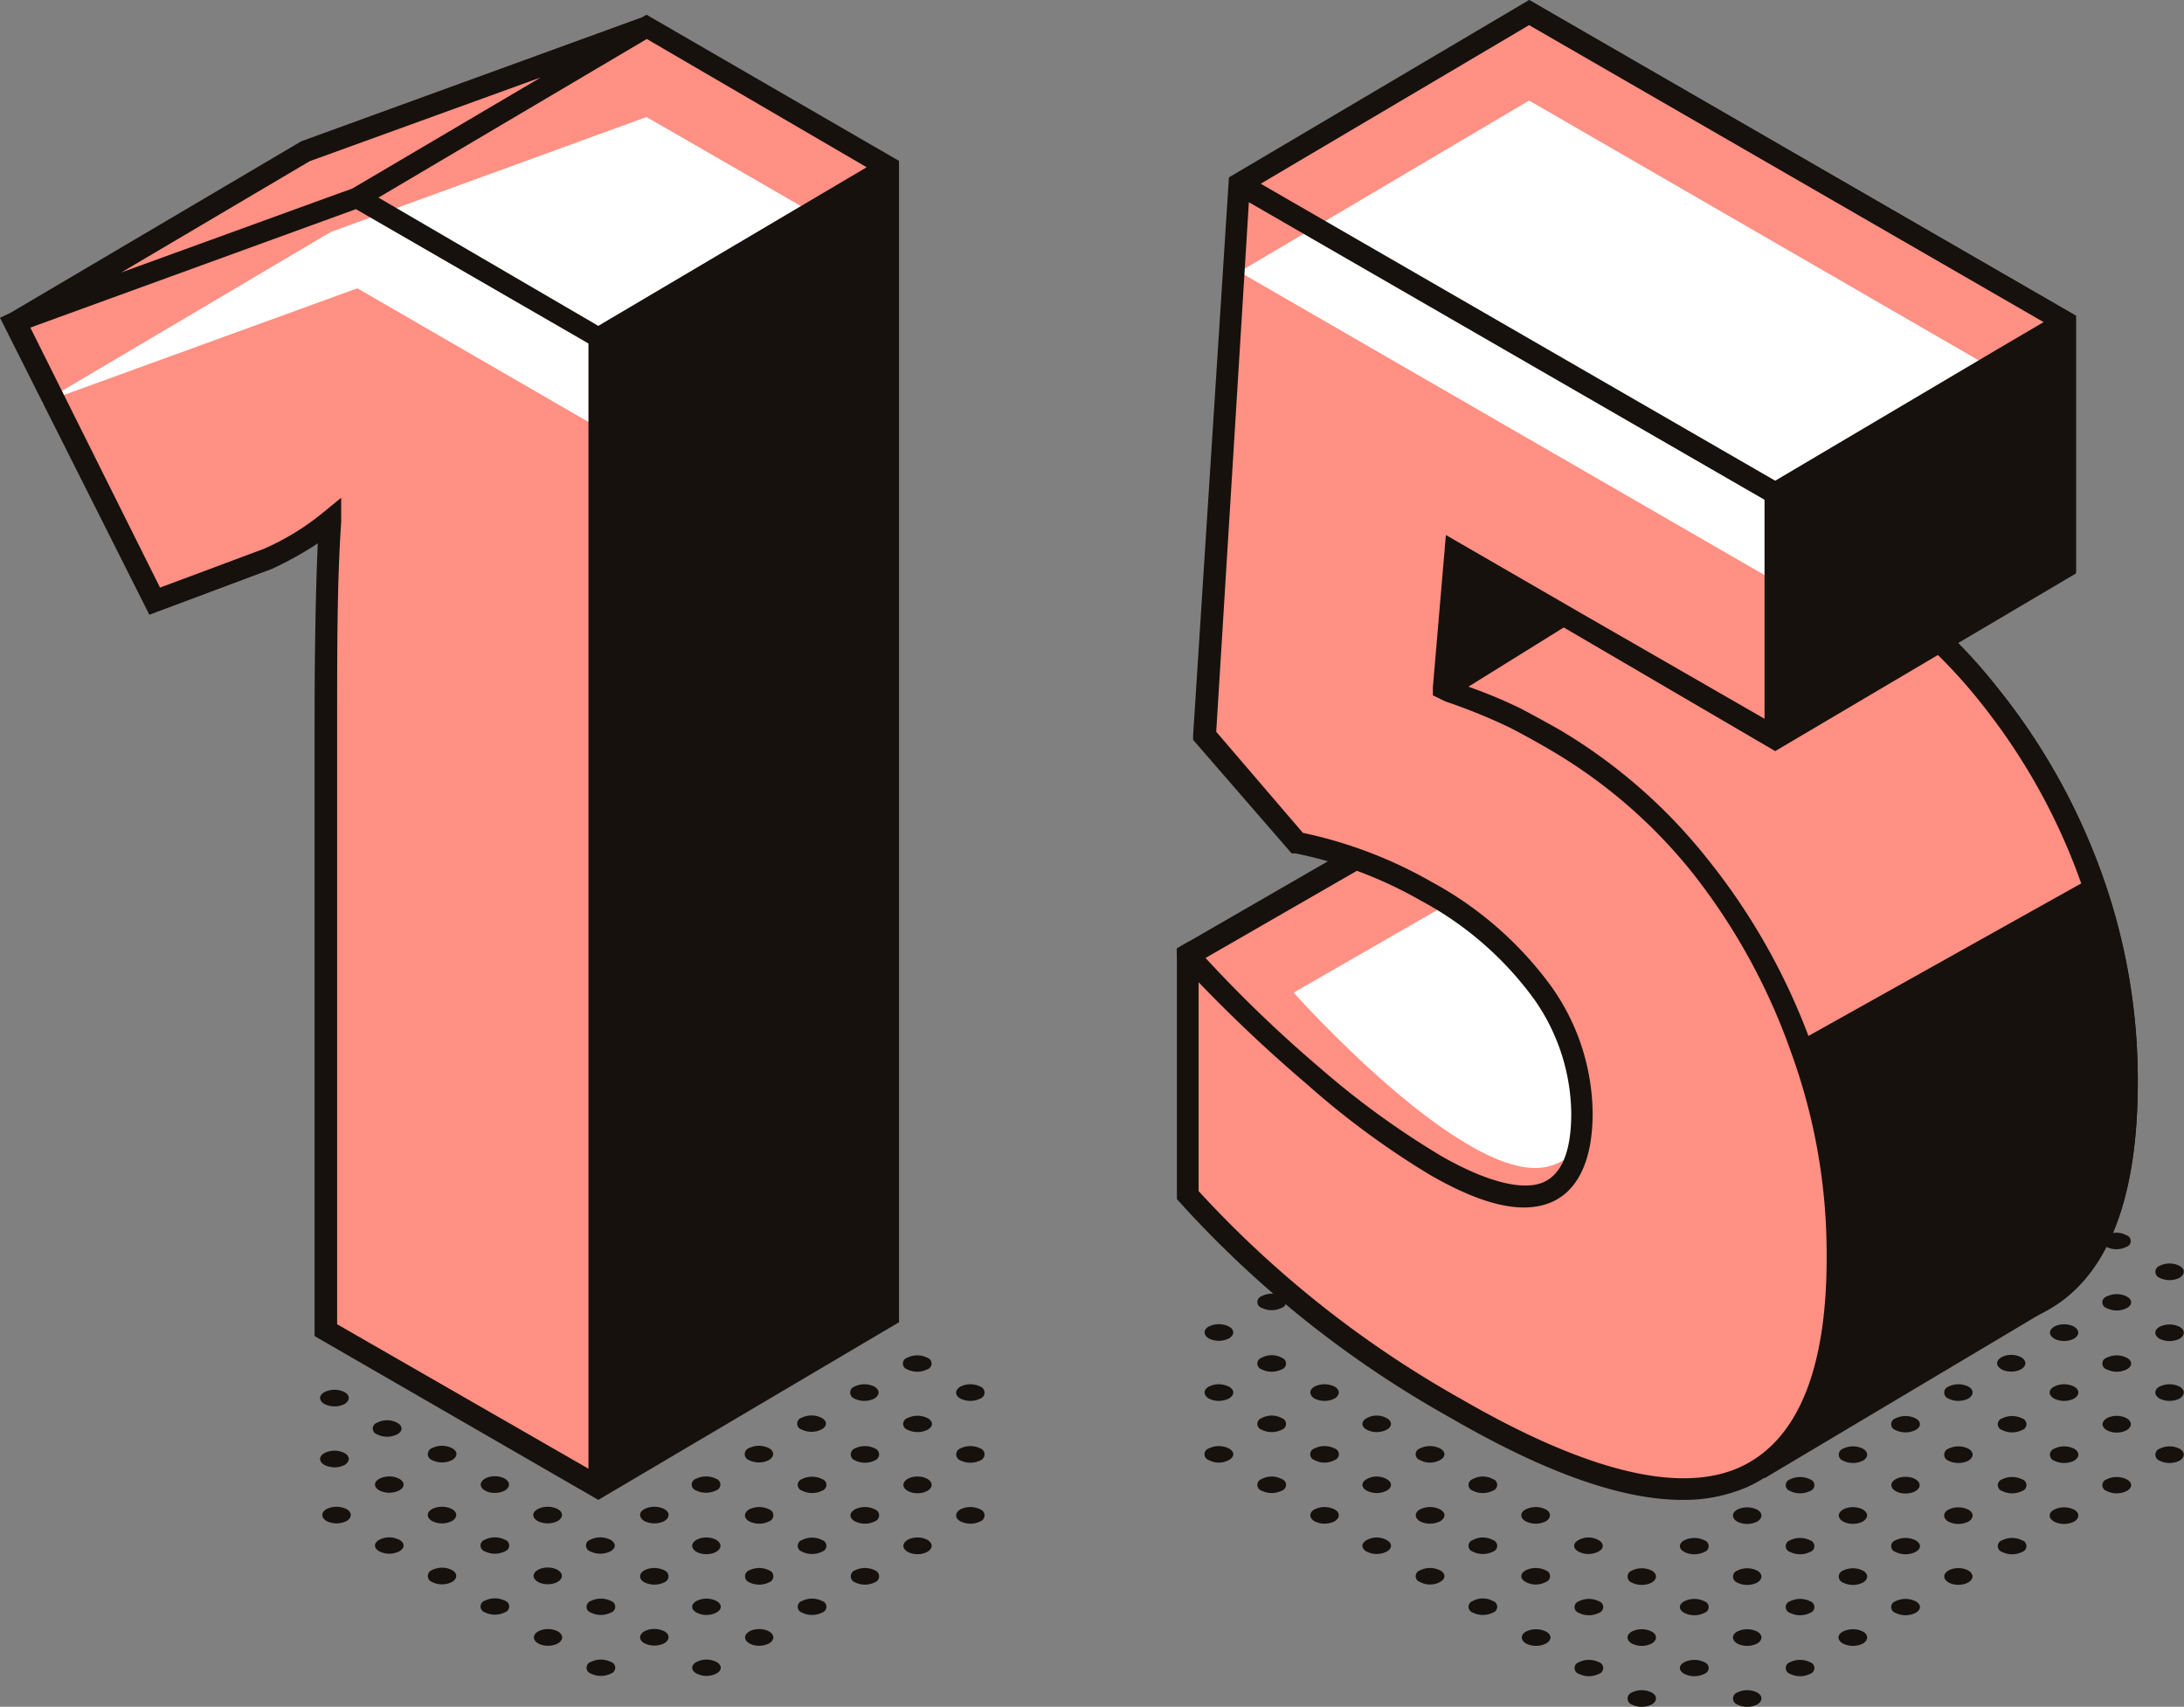 <svg xmlns="http://www.w3.org/2000/svg" viewBox="0 0 75.6 59.08"><rect x="0" y="0" width="75.6" height="59.08" fill="#808080" stroke="none"/><defs><style>.cls-1{fill:#16110d;}.cls-2{fill:#ff9083;}.cls-3{fill:#fff;}</style></defs><g id="Calque_2" data-name="Calque 2"><g id="Calque_5" data-name="Calque 5"><g id="_5" data-name="5"><path class="cls-1" d="M60.83,58.59c.19.11.19.29,0,.41a.78.78,0,0,1-.7,0,.22.22,0,0,1,0-.41A.78.78,0,0,1,60.83,58.59Z"></path><path class="cls-1" d="M62.66,57.54a.21.21,0,0,1,0,.4.78.78,0,0,1-.7,0,.21.21,0,0,1,0-.4A.78.78,0,0,1,62.66,57.54Z"></path><path class="cls-1" d="M64.49,56.48c.19.11.19.29,0,.41a.78.78,0,0,1-.7,0c-.2-.12-.2-.3,0-.41A.78.78,0,0,1,64.49,56.48Z"></path><path class="cls-1" d="M66.31,55.43c.2.11.2.29,0,.4a.78.78,0,0,1-.7,0,.21.21,0,0,1,0-.4A.78.78,0,0,1,66.31,55.43Z"></path><ellipse class="cls-1" cx="67.79" cy="54.57" rx="0.49" ry="0.29"></ellipse><path class="cls-1" d="M70,53.32a.21.21,0,0,1,0,.4.78.78,0,0,1-.7,0,.21.21,0,0,1,0-.4A.78.78,0,0,1,70,53.32Z"></path><path class="cls-1" d="M71.8,52.26c.19.11.19.29,0,.41a.78.78,0,0,1-.7,0c-.2-.12-.2-.3,0-.41A.78.78,0,0,1,71.8,52.26Z"></path><path class="cls-1" d="M73.62,51.21c.2.11.2.29,0,.4a.78.78,0,0,1-.7,0,.21.21,0,0,1,0-.4A.78.78,0,0,1,73.62,51.21Z"></path><path class="cls-1" d="M75.45,50.15c.19.11.19.29,0,.41a.78.78,0,0,1-.7,0,.22.22,0,0,1,0-.41A.78.78,0,0,1,75.45,50.15Z"></path><path class="cls-1" d="M57.18,58.59c.19.11.19.29,0,.41a.78.78,0,0,1-.7,0,.22.22,0,0,1,0-.41A.78.78,0,0,1,57.18,58.59Z"></path><path class="cls-1" d="M59,57.54a.21.21,0,0,1,0,.4.78.78,0,0,1-.7,0c-.2-.11-.2-.29,0-.4A.78.78,0,0,1,59,57.54Z"></path><path class="cls-1" d="M60.83,56.48c.19.11.19.29,0,.41a.78.78,0,0,1-.7,0c-.19-.12-.19-.3,0-.41A.78.78,0,0,1,60.83,56.48Z"></path><path class="cls-1" d="M62.66,55.43a.21.21,0,0,1,0,.4.78.78,0,0,1-.7,0,.21.21,0,0,1,0-.4A.78.78,0,0,1,62.66,55.43Z"></path><path class="cls-1" d="M64.49,54.37c.19.11.19.29,0,.41a.78.78,0,0,1-.7,0,.22.22,0,0,1,0-.41A.78.78,0,0,1,64.49,54.37Z"></path><path class="cls-1" d="M66.31,53.32c.2.11.2.29,0,.4a.78.78,0,0,1-.7,0,.21.21,0,0,1,0-.4A.78.78,0,0,1,66.31,53.32Z"></path><path class="cls-1" d="M68.14,52.26c.19.11.19.29,0,.41a.78.78,0,0,1-.7,0c-.19-.12-.19-.3,0-.41A.78.78,0,0,1,68.14,52.26Z"></path><path class="cls-1" d="M70,51.21a.21.21,0,0,1,0,.4.78.78,0,0,1-.7,0,.21.21,0,0,1,0-.4A.78.78,0,0,1,70,51.21Z"></path><path class="cls-1" d="M71.8,50.15c.19.11.19.29,0,.41a.78.78,0,0,1-.7,0,.22.22,0,0,1,0-.41A.78.78,0,0,1,71.8,50.15Z"></path><ellipse class="cls-1" cx="73.27" cy="49.3" rx="0.49" ry="0.29"></ellipse><path class="cls-1" d="M75.45,48c.19.11.19.29,0,.41a.78.78,0,0,1-.7,0c-.19-.12-.19-.3,0-.41A.78.78,0,0,1,75.45,48Z"></path><path class="cls-1" d="M55.35,57.54a.21.21,0,0,1,0,.4.78.78,0,0,1-.7,0,.21.21,0,0,1,0-.4A.78.78,0,0,1,55.35,57.54Z"></path><path class="cls-1" d="M57.18,56.48c.19.11.19.29,0,.41a.78.78,0,0,1-.7,0c-.19-.12-.19-.3,0-.41A.78.78,0,0,1,57.18,56.48Z"></path><path class="cls-1" d="M59,55.43a.21.21,0,0,1,0,.4.78.78,0,0,1-.7,0c-.2-.11-.2-.29,0-.4A.78.78,0,0,1,59,55.43Z"></path><path class="cls-1" d="M60.83,54.37c.19.11.19.29,0,.41a.78.78,0,0,1-.7,0,.22.22,0,0,1,0-.41A.78.78,0,0,1,60.83,54.37Z"></path><path class="cls-1" d="M62.66,53.32a.21.21,0,0,1,0,.4.78.78,0,0,1-.7,0,.21.21,0,0,1,0-.4A.78.78,0,0,1,62.66,53.32Z"></path><ellipse class="cls-1" cx="64.14" cy="52.46" rx="0.49" ry="0.29"></ellipse><ellipse class="cls-1" cx="65.96" cy="51.41" rx="0.49" ry="0.29"></ellipse><path class="cls-1" d="M68.14,50.15c.19.11.19.29,0,.41a.78.78,0,0,1-.7,0,.22.22,0,0,1,0-.41A.78.78,0,0,1,68.14,50.15Z"></path><path class="cls-1" d="M70,49.1a.21.21,0,0,1,0,.4.78.78,0,0,1-.7,0,.21.21,0,0,1,0-.4A.78.78,0,0,1,70,49.1Z"></path><path class="cls-1" d="M71.8,48c.19.11.19.29,0,.41a.78.78,0,0,1-.7,0c-.2-.12-.2-.3,0-.41A.78.78,0,0,1,71.8,48Z"></path><path class="cls-1" d="M73.62,47c.2.11.2.29,0,.4a.78.78,0,0,1-.7,0,.21.21,0,0,1,0-.4A.78.78,0,0,1,73.62,47Z"></path><path class="cls-1" d="M75.45,45.93c.19.11.19.29,0,.41a.78.78,0,0,1-.7,0c-.19-.12-.19-.3,0-.41A.78.78,0,0,1,75.45,45.93Z"></path><path class="cls-1" d="M53.52,56.48c.2.11.2.29,0,.41a.78.78,0,0,1-.7,0c-.19-.12-.19-.3,0-.41A.78.78,0,0,1,53.52,56.48Z"></path><path class="cls-1" d="M55.35,55.43a.21.21,0,0,1,0,.4.78.78,0,0,1-.7,0,.21.21,0,0,1,0-.4A.78.78,0,0,1,55.35,55.43Z"></path><path class="cls-1" d="M57.18,54.37c.19.11.19.29,0,.41a.78.78,0,0,1-.7,0,.22.22,0,0,1,0-.41A.78.78,0,0,1,57.18,54.37Z"></path><path class="cls-1" d="M59,53.32a.21.21,0,0,1,0,.4.78.78,0,0,1-.7,0c-.2-.11-.2-.29,0-.4A.78.78,0,0,1,59,53.32Z"></path><path class="cls-1" d="M60.83,52.26c.19.11.19.29,0,.41a.78.78,0,0,1-.7,0c-.19-.12-.19-.3,0-.41A.78.78,0,0,1,60.83,52.26Z"></path><path class="cls-1" d="M62.66,51.21a.21.21,0,0,1,0,.4.78.78,0,0,1-.7,0,.21.21,0,0,1,0-.4A.78.78,0,0,1,62.66,51.21Z"></path><path class="cls-1" d="M64.49,50.15c.19.11.19.29,0,.41a.78.78,0,0,1-.7,0,.22.22,0,0,1,0-.41A.78.78,0,0,1,64.49,50.15Z"></path><path class="cls-1" d="M66.31,49.1c.2.11.2.29,0,.4a.78.78,0,0,1-.7,0,.21.21,0,0,1,0-.4A.78.78,0,0,1,66.31,49.1Z"></path><path class="cls-1" d="M68.14,48c.19.11.19.29,0,.41a.78.78,0,0,1-.7,0,.22.22,0,0,1,0-.41A.78.78,0,0,1,68.14,48Z"></path><ellipse class="cls-1" cx="69.62" cy="47.19" rx="0.49" ry="0.29"></ellipse><ellipse class="cls-1" cx="71.45" cy="46.13" rx="0.49" ry="0.29"></ellipse><path class="cls-1" d="M73.62,44.88c.2.11.2.29,0,.4a.78.78,0,0,1-.7,0,.21.21,0,0,1,0-.4A.78.78,0,0,1,73.62,44.88Z"></path><path class="cls-1" d="M75.45,43.82c.19.11.19.29,0,.41a.78.78,0,0,1-.7,0,.22.22,0,0,1,0-.41A.78.78,0,0,1,75.45,43.82Z"></path><path class="cls-1" d="M51.68,55.42a.21.21,0,0,1,0,.4.78.78,0,0,1-.7,0,.21.21,0,0,1,0-.4A.73.73,0,0,1,51.68,55.42Z"></path><path class="cls-1" d="M53.51,54.36a.21.21,0,0,1,0,.4.73.73,0,0,1-.7,0c-.2-.11-.2-.29,0-.4A.78.78,0,0,1,53.51,54.36Z"></path><path class="cls-1" d="M55.33,53.31c.2.11.2.29,0,.4a.76.76,0,0,1-.69,0c-.2-.11-.2-.29,0-.4A.71.71,0,0,1,55.33,53.31Z"></path><path class="cls-1" d="M73.61,42.76a.21.21,0,0,1,0,.4.78.78,0,0,1-.7,0,.21.21,0,0,1,0-.4A.73.73,0,0,1,73.61,42.76Z"></path><path class="cls-1" d="M49.85,54.36c.2.11.2.29,0,.4a.73.73,0,0,1-.7,0,.21.21,0,0,1,0-.4A.78.78,0,0,1,49.85,54.36Z"></path><path class="cls-1" d="M51.68,53.31a.21.21,0,0,1,0,.4.78.78,0,0,1-.7,0,.21.21,0,0,1,0-.4A.73.73,0,0,1,51.68,53.31Z"></path><path class="cls-1" d="M53.51,52.25c.19.11.19.29,0,.41a.78.78,0,0,1-.7,0c-.2-.12-.2-.3,0-.41A.78.78,0,0,1,53.51,52.25Z"></path><path class="cls-1" d="M48,53.31c.2.11.2.29,0,.4a.76.76,0,0,1-.69,0c-.2-.11-.2-.29,0-.4A.71.71,0,0,1,48,53.31Z"></path><path class="cls-1" d="M49.85,52.25c.2.11.2.29,0,.41a.78.78,0,0,1-.7,0c-.19-.12-.19-.3,0-.41A.78.78,0,0,1,49.85,52.25Z"></path><path class="cls-1" d="M51.68,51.2a.21.21,0,0,1,0,.4.78.78,0,0,1-.7,0,.21.21,0,0,1,0-.4A.73.73,0,0,1,51.68,51.2Z"></path><path class="cls-1" d="M46.2,52.25c.19.11.19.29,0,.41a.78.78,0,0,1-.7,0c-.19-.12-.19-.3,0-.41A.78.78,0,0,1,46.2,52.25Z"></path><path class="cls-1" d="M48,51.2c.2.11.2.29,0,.4a.76.76,0,0,1-.69,0c-.2-.11-.2-.29,0-.4A.71.71,0,0,1,48,51.2Z"></path><path class="cls-1" d="M49.85,50.14c.2.11.2.29,0,.4a.73.73,0,0,1-.7,0,.21.21,0,0,1,0-.4A.78.78,0,0,1,49.85,50.14Z"></path><path class="cls-1" d="M44.37,51.2a.21.21,0,0,1,0,.4.78.78,0,0,1-.7,0,.21.21,0,0,1,0-.4A.73.73,0,0,1,44.37,51.2Z"></path><path class="cls-1" d="M46.2,50.14a.21.21,0,0,1,0,.4.73.73,0,0,1-.7,0,.21.21,0,0,1,0-.4A.78.78,0,0,1,46.2,50.14Z"></path><path class="cls-1" d="M48,49.09c.2.11.2.29,0,.4a.76.76,0,0,1-.69,0c-.2-.11-.2-.29,0-.4A.71.71,0,0,1,48,49.09Z"></path><path class="cls-1" d="M42.54,50.14c.2.11.2.29,0,.4a.73.73,0,0,1-.7,0,.21.21,0,0,1,0-.4A.78.78,0,0,1,42.54,50.14Z"></path><path class="cls-1" d="M44.37,49.09a.21.21,0,0,1,0,.4.78.78,0,0,1-.7,0,.21.21,0,0,1,0-.4A.73.73,0,0,1,44.37,49.09Z"></path><path class="cls-1" d="M46.2,48c.19.11.19.29,0,.41a.78.78,0,0,1-.7,0c-.19-.12-.19-.3,0-.41A.78.78,0,0,1,46.2,48Z"></path><path class="cls-1" d="M42.54,48c.2.11.2.29,0,.41a.78.78,0,0,1-.7,0c-.19-.12-.19-.3,0-.41A.78.78,0,0,1,42.54,48Z"></path><path class="cls-1" d="M44.37,47a.21.21,0,0,1,0,.4.78.78,0,0,1-.7,0,.21.21,0,0,1,0-.4A.73.73,0,0,1,44.37,47Z"></path><path class="cls-1" d="M42.54,45.92c.2.11.2.29,0,.41a.78.78,0,0,1-.7,0c-.19-.12-.19-.3,0-.41A.78.78,0,0,1,42.54,45.92Z"></path><path class="cls-1" d="M44.37,44.87a.21.21,0,0,1,0,.4.78.78,0,0,1-.7,0,.21.21,0,0,1,0-.4A.73.73,0,0,1,44.37,44.87Z"></path><path class="cls-2" d="M63.83,19.67a18.13,18.13,0,0,1,5.06,4.43,21.37,21.37,0,0,1,3.51,6.28,20.56,20.56,0,0,1,1.26,7.07q0,6.28-3.28,7.76t-9.93-2.37a36.32,36.32,0,0,1-9.3-7.4V27.12a46.41,46.41,0,0,0,4.37,4.22,30.17,30.17,0,0,0,4.19,3.09c1.63.94,2.89,1.27,3.76,1s1.31-1.22,1.31-2.78a7.26,7.26,0,0,0-1.33-4.13A12,12,0,0,0,59.4,25a15.06,15.06,0,0,0-4.47-1.68L51.7,19.56,52.93.43,71.48,11.15V19.6L60.4,13.2,60,17.93a20.32,20.32,0,0,1,2.47,1C63,19.19,63.41,19.43,63.83,19.67Z"></path><path class="cls-1" d="M68.29,46c-2.1,0-4.75-.94-8-2.83a37.23,37.23,0,0,1-9.39-7.48l-.09-.1V26.15l.65.72a45.8,45.8,0,0,0,4.34,4.19,28.63,28.63,0,0,0,4.13,3c1.53.89,2.69,1.2,3.46.95s1-1,1-2.42a7,7,0,0,0-1.27-3.92,11.56,11.56,0,0,0-3.92-3.43,14.17,14.17,0,0,0-4.36-1.64l-.13,0-3.41-3.92v-.16L52.93,0,71.86,10.93v8.88l-.38.22L60.73,13.82l-.33,3.85a20.45,20.45,0,0,1,2.25.93c.49.26,1,.51,1.37.75h0a18.68,18.68,0,0,1,5.16,4.51,22.27,22.27,0,0,1,3.58,6.39A21.11,21.11,0,0,1,74,37.45c0,4.34-1.18,7.06-3.51,8.1A5.37,5.37,0,0,1,68.29,46ZM51.52,35.3a36.66,36.66,0,0,0,9.11,7.22c4.31,2.48,7.53,3.27,9.6,2.35s3.06-3.41,3.06-7.42a20.28,20.28,0,0,0-1.24-6.94,21.5,21.5,0,0,0-3.45-6.18,18,18,0,0,0-5-4.33h0c-.41-.24-.86-.49-1.34-.74a20.9,20.9,0,0,0-2.42-1l-.27-.1.47-5.6,11,6.37V11.36L53.27,1.06,52.09,19.43l3,3.5a14.77,14.77,0,0,1,4.46,1.7,12.24,12.24,0,0,1,4.17,3.66,7.64,7.64,0,0,1,1.4,4.34c0,1.73-.53,2.78-1.57,3.13s-2.32,0-4.06-1a29.4,29.4,0,0,1-4.25-3.12,47.5,47.5,0,0,1-3.75-3.55V35.3Z"></path><polygon class="cls-2" points="52.93 0.43 42.9 6.36 61.45 17.07 71.48 11.15 52.93 0.43"></polygon><path class="cls-2" d="M41.12,33.05l9.64-5.56,6.43,7.32v7.62L50,44.37s-5.46-4.5-5.71-5.06-2.37-1.88-2.37-1.88Z"></path><path class="cls-1" d="M49.88,44.78l-.15-.12c-1.66-1.37-5.55-4.62-5.81-5.2a9.85,9.85,0,0,0-2.23-1.71l-.14-.09-.81-4.58v-.25L50.84,27l6.73,7.65v8ZM42.23,37.2a8.38,8.38,0,0,1,2.38,2c.23.39,3.28,3,5.45,4.8l6.76-1.81V35l-6.13-7-9.15,5.27Z"></path><path class="cls-2" d="M68.89,24.1a18.23,18.23,0,0,0-5.06-4.42c-.42-.24-.87-.49-1.36-.75a22.13,22.13,0,0,0-2.47-1l-8.29,1.63-4.13,5.25,10.83,8.12,2,9.92.08,0,.23,8,10.21-6v0q2.69-1.74,2.69-7.42a20.6,20.6,0,0,0-1.26-7.07A21.73,21.73,0,0,0,68.89,24.1Z"></path><path class="cls-1" d="M61.08,51.17l-1-8.25-2-9.77L47,24.88l4.46-5.66L60,17.54l.1,0a21.94,21.94,0,0,1,2.52,1c.49.26,1,.51,1.37.75a18.55,18.55,0,0,1,5.16,4.52,22,22,0,0,1,3.58,6.39A21,21,0,0,1,74,37.45c0,3.78-.91,6.34-2.69,7.62v0l-.19.12Zm-.3-8.56,0,0,.08.25.22,7.41,9.65-5.73c1.67-1.09,2.52-3.48,2.52-7.11a20.37,20.37,0,0,0-1.24-6.94,21.44,21.44,0,0,0-3.45-6.17h0a17.85,17.85,0,0,0-5-4.34c-.41-.23-.86-.48-1.34-.73A20.57,20.57,0,0,0,60,18.32l-8.06,1.59-3.8,4.83,10.64,8Z"></path><path class="cls-3" d="M44.78,34.36s6.09,6.84,8.88,6,1.71-6,1.71-6L51.7,30.38Z"></path><path class="cls-2" d="M53.8,25.6A18.11,18.11,0,0,1,58.86,30a21.6,21.6,0,0,1,3.51,6.28,20.54,20.54,0,0,1,1.26,7.06q0,6.3-3.28,7.77t-9.93-2.37a36.32,36.32,0,0,1-9.3-7.4V33.05a46.41,46.41,0,0,0,4.37,4.22,30.77,30.77,0,0,0,4.19,3.09c1.63.94,2.89,1.27,3.76,1s1.32-1.21,1.32-2.77a7.25,7.25,0,0,0-1.34-4.13,12,12,0,0,0-4.05-3.55A14.53,14.53,0,0,0,44.9,29.2l-3.22-3.71L42.9,6.36,61.45,17.07v8.45L50.37,19.13,50,23.86a20.32,20.32,0,0,1,2.47,1C52.93,25.11,53.38,25.36,53.8,25.6Z"></path><polygon class="cls-3" points="52.93 3.48 42.9 9.41 61.45 20.12 71.48 14.2 52.93 3.48"></polygon><path class="cls-1" d="M72.4,30.38l-9.8,5.48a22.31,22.31,0,0,0-3.45-6.07A18.7,18.7,0,0,0,54,25.27c-.42-.24-.88-.49-1.37-.75a17.49,17.49,0,0,0-1.8-.75l3.3-2.05L61.45,26l10.41-6.15V10.93L52.93,0,42.54,6.14,41.3,25.46v.15l3.41,3.93.13,0a14.54,14.54,0,0,1,4.35,1.64,11.61,11.61,0,0,1,3.93,3.43,7,7,0,0,1,1.27,3.93c0,1.37-.36,2.18-1.06,2.42s-1.92-.07-3.45-.95A29.16,29.16,0,0,1,45.73,37,45.55,45.55,0,0,1,41.4,32.8l-.21-.23-.45.26v8.68l.1.11a36.85,36.85,0,0,0,9.39,7.47c3.28,1.9,5.93,2.83,8,2.83a5.53,5.53,0,0,0,2.24-.44A4.9,4.9,0,0,0,62.34,50l9.52-5.86,1.43-3,.37-4.91ZM52.93.87,70.74,11.15l-1.6.94-7.69,4.55L43.64,6.36ZM60.2,50.8c-2.07.92-5.29.13-9.6-2.36a36.64,36.64,0,0,1-9.11-7.21V34a51.5,51.5,0,0,0,3.76,3.54,28.83,28.83,0,0,0,4.25,3.13c1.74,1,3.07,1.34,4.06,1s1.57-1.4,1.57-3.13a7.69,7.69,0,0,0-1.4-4.35,12.44,12.44,0,0,0-4.17-3.66,15.32,15.32,0,0,0-4.46-1.7l-3-3.5L43.23,7l17.85,10.3v7.58l-6.24-3.59h0l-4.79-2.77-.45,5.27,0,.28.43.21a19.86,19.86,0,0,1,2.26.92c.48.25.93.5,1.34.74a17.81,17.81,0,0,1,5,4.33A21.58,21.58,0,0,1,62,36.43a20.36,20.36,0,0,1,1.23,6.94C63.26,47.39,62.23,49.89,60.2,50.8Z"></path></g><g id="_1" data-name="1"><path class="cls-1" d="M11.93,50.3c.19.11.19.29,0,.41a.78.78,0,0,1-.7,0c-.2-.12-.2-.3,0-.41A.78.78,0,0,1,11.93,50.3Z"></path><path class="cls-1" d="M13.75,49.25c.2.11.2.29,0,.4a.78.78,0,0,1-.7,0,.21.21,0,0,1,0-.4A.75.75,0,0,1,13.75,49.25Z"></path><path class="cls-1" d="M11.93,48.19c.19.11.19.29,0,.41a.78.78,0,0,1-.7,0c-.2-.12-.2-.3,0-.41A.78.78,0,0,1,11.93,48.19Z"></path><path class="cls-1" d="M24.8,57.53c.2.11.2.29,0,.4a.76.76,0,0,1-.69,0c-.2-.11-.2-.29,0-.4A.76.76,0,0,1,24.8,57.53Z"></path><ellipse class="cls-1" cx="26.28" cy="56.68" rx="0.49" ry="0.29"></ellipse><path class="cls-1" d="M28.46,55.42a.21.21,0,0,1,0,.4.78.78,0,0,1-.7,0,.21.21,0,0,1,0-.4A.78.78,0,0,1,28.46,55.42Z"></path><path class="cls-1" d="M30.29,54.36a.22.22,0,0,1,0,.41.78.78,0,0,1-.7,0,.22.22,0,0,1,0-.41A.78.78,0,0,1,30.29,54.36Z"></path><ellipse class="cls-1" cx="31.76" cy="53.51" rx="0.49" ry="0.29"></ellipse><path class="cls-1" d="M33.94,52.25a.22.22,0,0,1,0,.41.78.78,0,0,1-.7,0c-.19-.11-.19-.29,0-.41A.78.78,0,0,1,33.94,52.25Z"></path><path class="cls-1" d="M21.15,57.53a.21.21,0,0,1,0,.4.78.78,0,0,1-.7,0,.21.21,0,0,1,0-.4A.78.78,0,0,1,21.15,57.53Z"></path><path class="cls-1" d="M23,56.47c.19.11.19.29,0,.41a.78.78,0,0,1-.7,0c-.19-.11-.19-.29,0-.41A.78.78,0,0,1,23,56.47Z"></path><path class="cls-1" d="M24.8,55.42c.2.11.2.29,0,.4a.76.76,0,0,1-.69,0c-.2-.11-.2-.29,0-.4A.76.76,0,0,1,24.8,55.42Z"></path><path class="cls-1" d="M26.63,54.36a.22.22,0,0,1,0,.41.78.78,0,0,1-.7,0,.22.22,0,0,1,0-.41A.78.78,0,0,1,26.63,54.36Z"></path><path class="cls-1" d="M28.46,53.31a.21.21,0,0,1,0,.4.78.78,0,0,1-.7,0,.21.21,0,0,1,0-.4A.78.78,0,0,1,28.46,53.31Z"></path><path class="cls-1" d="M30.29,52.25a.22.22,0,0,1,0,.41.78.78,0,0,1-.7,0c-.2-.11-.2-.29,0-.41A.78.78,0,0,1,30.29,52.25Z"></path><ellipse class="cls-1" cx="31.76" cy="51.4" rx="0.49" ry="0.29"></ellipse><path class="cls-1" d="M33.94,50.14a.22.22,0,0,1,0,.41.78.78,0,0,1-.7,0,.22.22,0,0,1,0-.41A.78.78,0,0,1,33.94,50.14Z"></path><ellipse class="cls-1" cx="18.97" cy="56.68" rx="0.49" ry="0.29"></ellipse><path class="cls-1" d="M21.15,55.42a.21.21,0,0,1,0,.4.78.78,0,0,1-.7,0,.21.21,0,0,1,0-.4A.78.78,0,0,1,21.15,55.42Z"></path><path class="cls-1" d="M23,54.36a.22.22,0,0,1,0,.41.78.78,0,0,1-.7,0c-.19-.11-.19-.29,0-.41A.78.78,0,0,1,23,54.36Z"></path><ellipse class="cls-1" cx="24.45" cy="53.51" rx="0.49" ry="0.29"></ellipse><path class="cls-1" d="M26.63,52.25a.22.22,0,0,1,0,.41.78.78,0,0,1-.7,0c-.19-.11-.19-.29,0-.41A.78.78,0,0,1,26.63,52.25Z"></path><path class="cls-1" d="M28.46,51.2a.21.21,0,0,1,0,.4.78.78,0,0,1-.7,0,.21.21,0,0,1,0-.4A.78.78,0,0,1,28.46,51.2Z"></path><path class="cls-1" d="M30.29,50.14a.22.22,0,0,1,0,.41.78.78,0,0,1-.7,0,.22.22,0,0,1,0-.41A.78.78,0,0,1,30.29,50.14Z"></path><path class="cls-1" d="M32.11,49.09c.2.11.2.29,0,.4a.78.78,0,0,1-.7,0,.21.21,0,0,1,0-.4A.78.78,0,0,1,32.11,49.09Z"></path><path class="cls-1" d="M33.94,48a.22.22,0,0,1,0,.41.78.78,0,0,1-.7,0c-.19-.11-.19-.29,0-.41A.78.78,0,0,1,33.94,48Z"></path><path class="cls-1" d="M17.48,55.41a.21.21,0,0,1,0,.4.78.78,0,0,1-.7,0,.21.21,0,0,1,0-.4A.78.78,0,0,1,17.48,55.41Z"></path><ellipse class="cls-1" cx="18.96" cy="54.55" rx="0.49" ry="0.29"></ellipse><path class="cls-1" d="M21.13,53.3c.2.11.2.29,0,.4a.78.78,0,0,1-.7,0,.21.21,0,0,1,0-.4A.78.78,0,0,1,21.13,53.3Z"></path><path class="cls-1" d="M23,52.24c.19.11.19.29,0,.41a.78.78,0,0,1-.7,0c-.19-.12-.19-.3,0-.41A.78.78,0,0,1,23,52.24Z"></path><path class="cls-1" d="M24.79,51.19a.21.21,0,0,1,0,.4.78.78,0,0,1-.7,0,.21.21,0,0,1,0-.4A.78.78,0,0,1,24.79,51.19Z"></path><path class="cls-1" d="M26.62,50.13c.19.11.19.29,0,.41a.78.78,0,0,1-.7,0,.22.22,0,0,1,0-.41A.78.78,0,0,1,26.62,50.13Z"></path><path class="cls-1" d="M28.44,49.08c.2.11.2.29,0,.4a.78.78,0,0,1-.7,0,.21.21,0,0,1,0-.4A.78.78,0,0,1,28.44,49.08Z"></path><path class="cls-1" d="M30.27,48c.19.11.19.29,0,.41a.78.78,0,0,1-.7,0,.22.22,0,0,1,0-.41A.78.78,0,0,1,30.27,48Z"></path><path class="cls-1" d="M32.1,47a.21.21,0,0,1,0,.4.78.78,0,0,1-.7,0,.21.21,0,0,1,0-.4A.78.78,0,0,1,32.1,47Z"></path><path class="cls-1" d="M15.65,54.35c.19.11.19.29,0,.41a.78.78,0,0,1-.7,0,.22.22,0,0,1,0-.41A.78.78,0,0,1,15.65,54.35Z"></path><path class="cls-1" d="M17.48,53.3a.21.21,0,0,1,0,.4.78.78,0,0,1-.7,0,.21.21,0,0,1,0-.4A.78.78,0,0,1,17.48,53.3Z"></path><path class="cls-1" d="M19.31,52.24c.19.11.19.29,0,.41a.78.78,0,0,1-.7,0c-.2-.12-.2-.3,0-.41A.78.78,0,0,1,19.31,52.24Z"></path><path class="cls-1" d="M13.82,53.3c.2.11.2.29,0,.4a.76.76,0,0,1-.69,0c-.2-.11-.2-.29,0-.4A.76.76,0,0,1,13.82,53.3Z"></path><path class="cls-1" d="M15.65,52.24c.19.11.19.29,0,.41a.78.78,0,0,1-.7,0c-.19-.12-.19-.3,0-.41A.78.78,0,0,1,15.65,52.24Z"></path><ellipse class="cls-1" cx="17.13" cy="51.39" rx="0.49" ry="0.29"></ellipse><path class="cls-1" d="M12,52.24c.19.11.19.29,0,.41a.78.78,0,0,1-.7,0c-.19-.12-.19-.3,0-.41A.78.78,0,0,1,12,52.24Z"></path><path class="cls-1" d="M13.82,51.19c.2.11.2.29,0,.4a.76.76,0,0,1-.69,0c-.2-.11-.2-.29,0-.4A.76.76,0,0,1,13.82,51.19Z"></path><path class="cls-1" d="M15.65,50.13c.2.11.2.29,0,.41a.78.78,0,0,1-.7,0,.22.22,0,0,1,0-.41A.78.78,0,0,1,15.65,50.13Z"></path><polygon class="cls-2" points="20.74 11.71 30.77 5.79 22.38 0.94 12.35 6.87 20.74 11.71"></polygon><path class="cls-2" d="M20.74,51.49,11.29,46V25q0-3.84.14-6.94a9.57,9.57,0,0,1-2.16,1.3L5.35,20.81.52,11.17l11.83-4.3,8.39,4.84Z"></path><polygon class="cls-2" points="10.55 5.24 0.52 11.17 12.35 6.87 22.38 0.94 10.55 5.24"></polygon><polygon class="cls-3" points="30.77 8.89 22.38 4.05 11.45 8.03 1.42 13.96 12.37 9.98 20.74 14.82 30.77 8.89"></polygon><path class="cls-1" d="M22.38.51,22.22.6,10.43,4.89.36,10.83,0,11,5.17,21.28l4.25-1.59A12.11,12.11,0,0,0,11,18.81c-.08,1.86-.11,3.94-.11,6.17V46.25l9.82,5.67,10.41-6.15V5.57ZM10.72,5.58l8-2.9L12.19,6.53l-.56.2L4.2,9.43Zm9.65,45.26-8.7-5V25c0-2.54,0-4.87.14-6.93l0-.84-.66.54A8.79,8.79,0,0,1,9.13,19L5.54,20.34l-4.49-9,11.27-4.1,8.05,4.65V50.84Zm-7.27-44,9.29-5.49L30,5.79l-3.2,1.89-6.09,3.6Z"></path></g></g></g></svg>